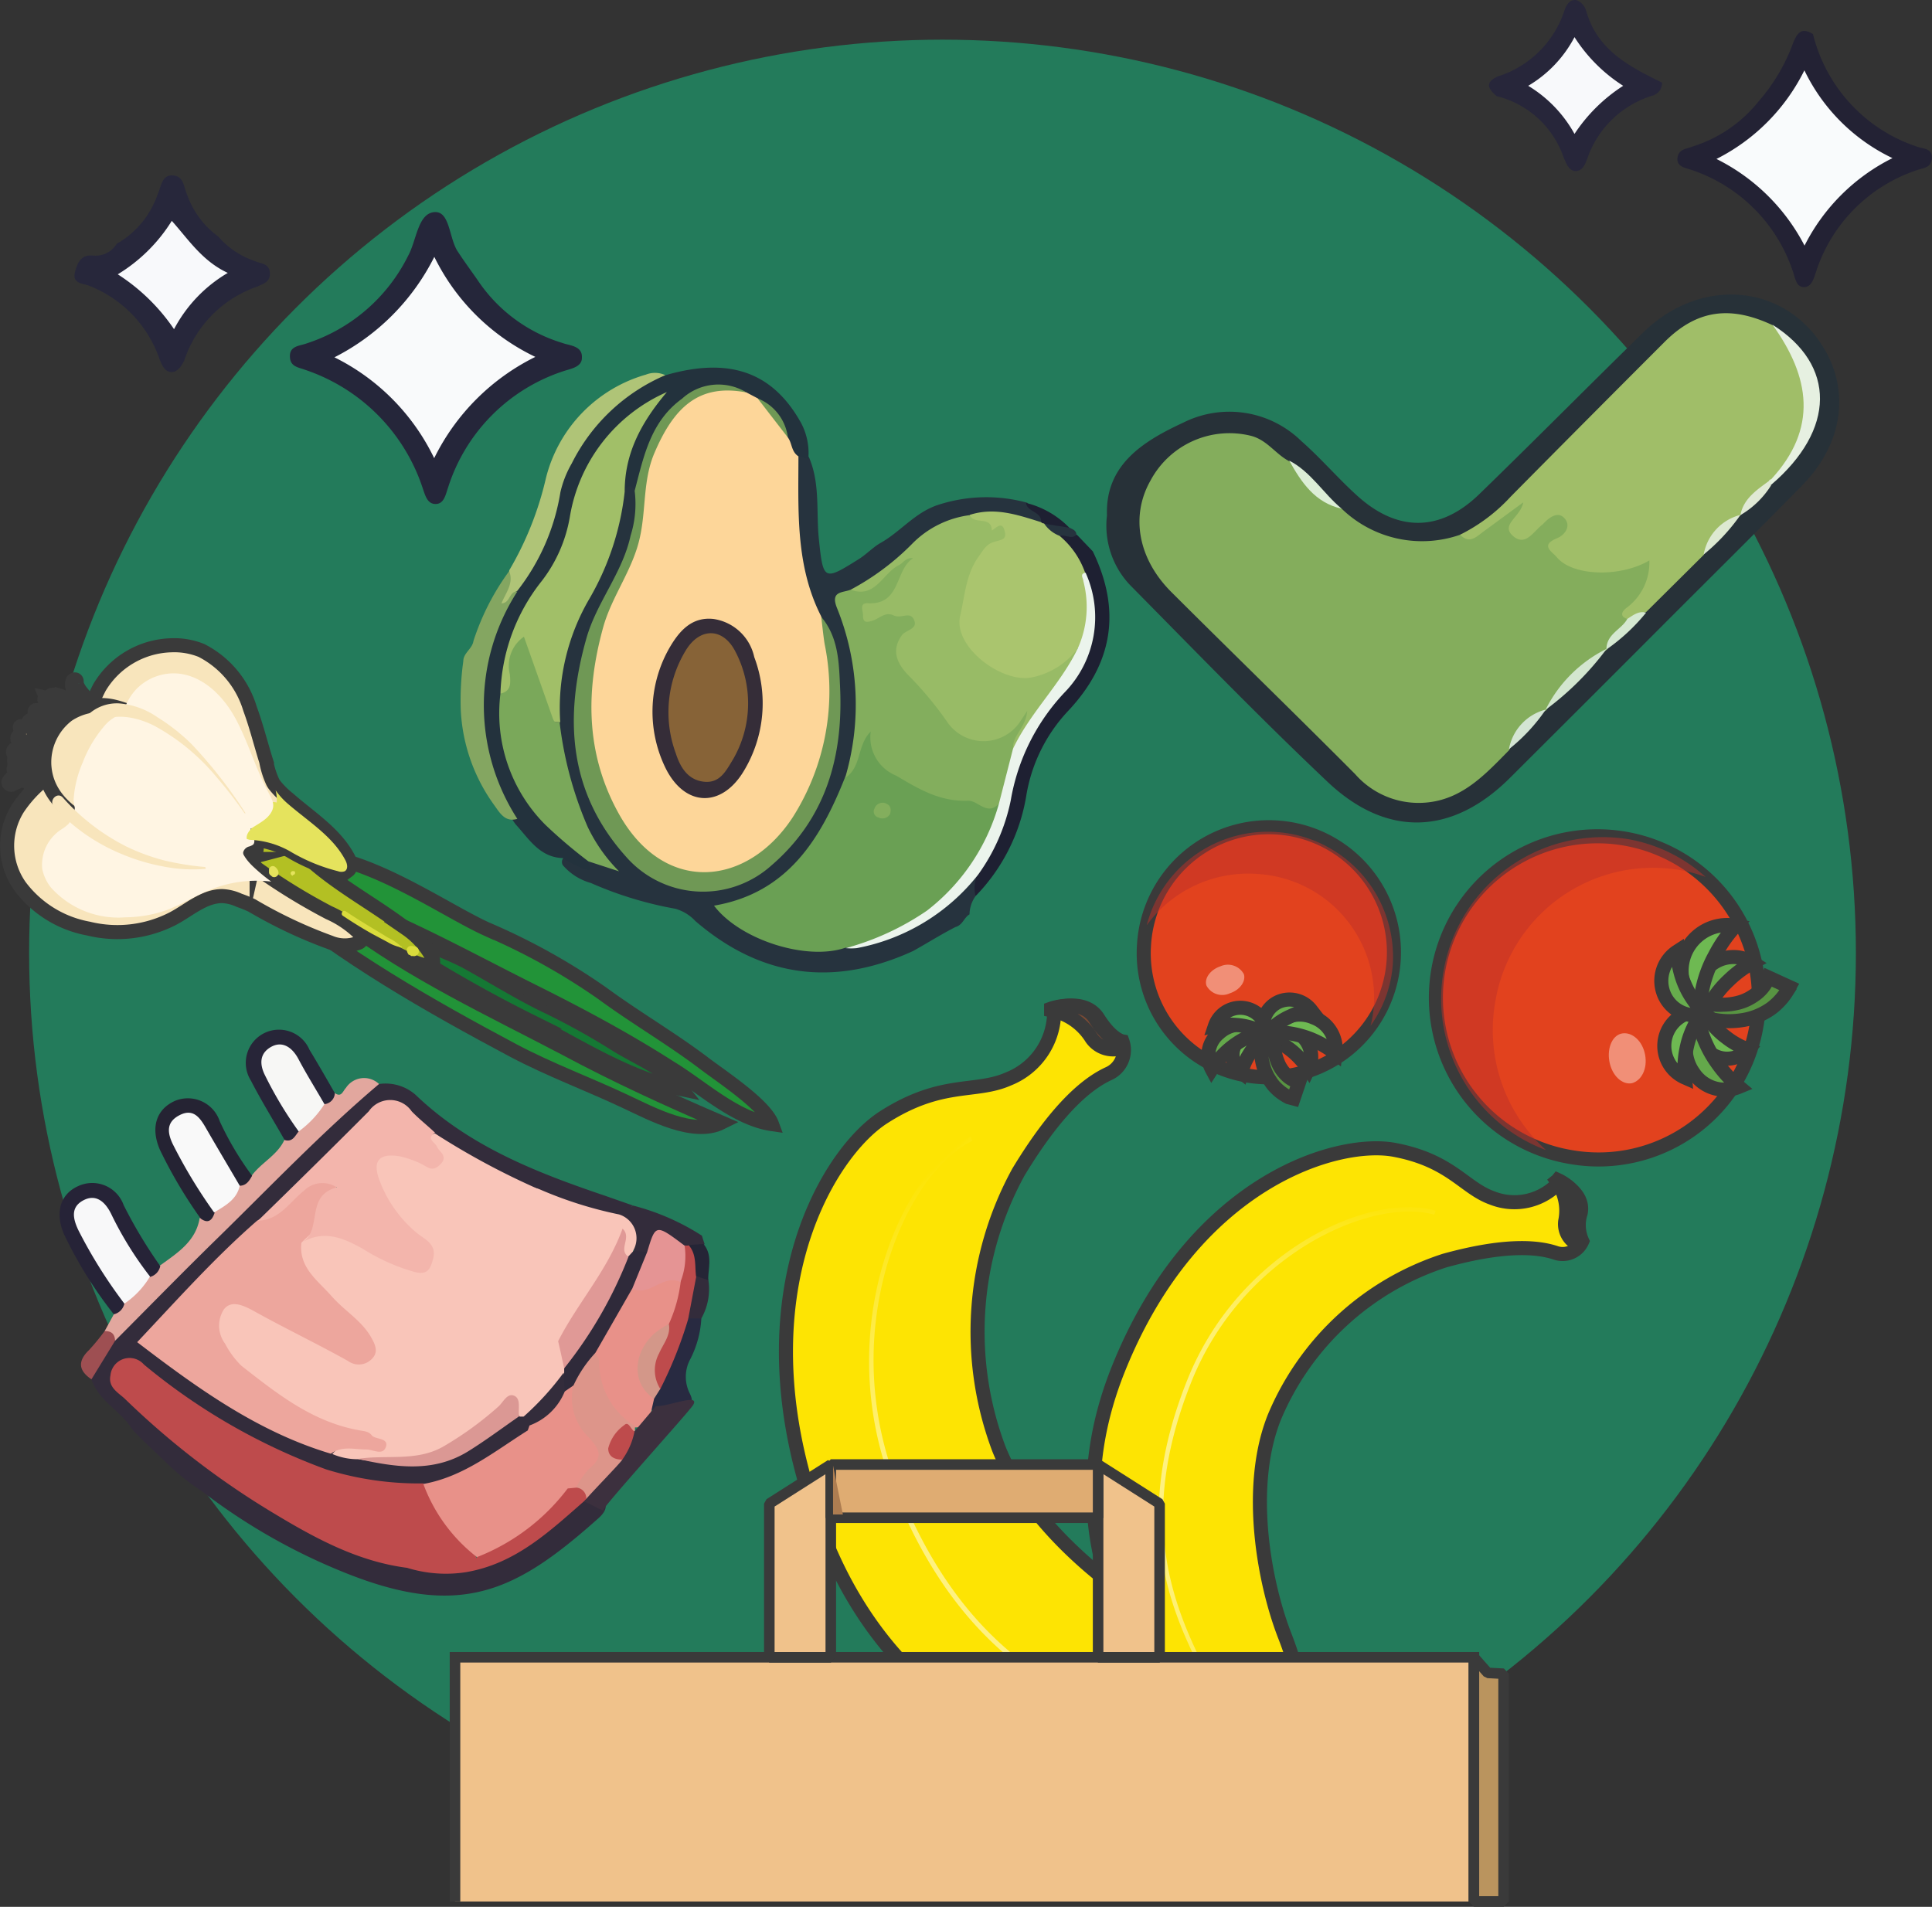 <svg xmlns="http://www.w3.org/2000/svg" xmlns:xlink="http://www.w3.org/1999/xlink" viewBox="0 0 137.32 135.55"><rect x="0" y="0" width="137.32" height="135.55" fill="#333333" stroke="none"/><defs><style>.cls-1{isolation:isolate;}.cls-2{fill:#237b5b;}.cls-3{fill:#229338;}.cls-15,.cls-16,.cls-3,.cls-4,.cls-5,.cls-6,.cls-61,.cls-63,.cls-64,.cls-65,.cls-66,.cls-67,.cls-7,.cls-70,.cls-71,.cls-72,.cls-74,.cls-8{stroke:#3a3a3a;}.cls-15,.cls-16,.cls-3,.cls-4,.cls-5,.cls-6,.cls-61,.cls-63,.cls-64,.cls-65,.cls-66,.cls-67,.cls-7,.cls-70,.cls-8{stroke-miterlimit:10;}.cls-4{fill:#157834;}.cls-5{fill:#7d6849;}.cls-6{fill:#9a886b;}.cls-7{fill:#b3c023;}.cls-11,.cls-8{fill:#f8e5bc;}.cls-9{fill:#fff5e3;}.cls-10{fill:#e5e35d;}.cls-12{fill:#dadc3c;}.cls-13{fill:#fde403;}.cls-14,.cls-60,.cls-62,.cls-69{opacity:0.5;}.cls-14{fill:url(#linear-gradient);}.cls-15{fill:#7a4a34;}.cls-16{fill:none;}.cls-17{fill:#25263a;}.cls-18{fill:#27273b;}.cls-19{fill:#f9fafb;}.cls-20{fill:#f8f9fb;}.cls-21{fill:#282a41;}.cls-22{fill:#332c3b;}.cls-23{fill:#252536;}.cls-24{fill:#e2a79e;}.cls-25{fill:#262337;}.cls-26{fill:#252333;}.cls-27{fill:#272538;}.cls-28{fill:#9e4f52;}.cls-29{fill:#e89189;}.cls-30{fill:#be4b4c;}.cls-31{fill:#d39789;}.cls-32{fill:#f9c5b9;}.cls-33{fill:#2f2a3a;}.cls-34{fill:#e59494;}.cls-35{fill:#eda69d;}.cls-36{fill:#f3b5ac;}.cls-37{fill:#dd958a;}.cls-38{fill:#db9894;}.cls-39{fill:#f8f8f9;}.cls-40{fill:#f9f9f9;}.cls-41{fill:#f7f7f5;}.cls-42{fill:#3c303e;}.cls-43{fill:#e09996;}.cls-44{fill:#26333e;}.cls-45{fill:#23323d;}.cls-46{fill:#1e2032;}.cls-47{fill:#afc477;}.cls-48{fill:#84a661;}.cls-49{fill:#fdd699;}.cls-50{fill:#6aa054;}.cls-51{fill:#98bb66;}.cls-52{fill:#83ae5d;}.cls-53{fill:#aac56e;}.cls-54{fill:#6f9855;}.cls-55{fill:#a1bf68;}.cls-56{fill:#7aa85a;}.cls-57{fill:#ebf4ec;}.cls-58{fill:#352d38;}.cls-59{fill:#876337;}.cls-60{fill:#8c4b44;mix-blend-mode:multiply;}.cls-61{fill:#e2421e;}.cls-62{fill:#be3128;}.cls-63{fill:#66ab4c;}.cls-64{fill:#6eb952;}.cls-65{fill:#64a84b;}.cls-66{fill:#589442;}.cls-67{fill:#67ad4d;}.cls-68{fill:#f18f77;}.cls-69{fill:url(#linear-gradient-2);}.cls-70,.cls-71{fill:#f0c28b;}.cls-70,.cls-71,.cls-72,.cls-74{stroke-width:0.75px;}.cls-71,.cls-72,.cls-74{stroke-linejoin:bevel;}.cls-72{fill:#dfac72;}.cls-73{fill:#ad7d51;}.cls-74{fill:#ba945e;}.cls-75{fill:#232234;}.cls-76{fill:#27263a;}.cls-77{fill:#273138;}.cls-78{fill:#f9fbfc;}.cls-79{fill:#84ad5c;}.cls-80{fill:#a0be68;}.cls-81{fill:#e6f0e1;}.cls-82{fill:#d3e6cf;}.cls-83{fill:#dceed6;}.cls-84{fill:#d4e5d4;}.cls-85{fill:#dde9d1;}.cls-86{fill:#d5e8d1;}.cls-87{fill:#e0e9d5;}</style><linearGradient id="linear-gradient" x1="-689.56" y1="-2307.36" x2="-644.02" y2="-2307.36" gradientTransform="translate(1274.45 -1976.14) rotate(-133.95)" gradientUnits="userSpaceOnUse"><stop offset="0" stop-color="#fff" stop-opacity="0"/><stop offset="0.01" stop-color="#fff" stop-opacity="0.07"/><stop offset="0.05" stop-color="#fff" stop-opacity="0.26"/><stop offset="0.09" stop-color="#fff" stop-opacity="0.44"/><stop offset="0.13" stop-color="#fff" stop-opacity="0.59"/><stop offset="0.17" stop-color="#fff" stop-opacity="0.72"/><stop offset="0.21" stop-color="#fff" stop-opacity="0.82"/><stop offset="0.26" stop-color="#fff" stop-opacity="0.9"/><stop offset="0.32" stop-color="#fff" stop-opacity="0.96"/><stop offset="0.39" stop-color="#fff" stop-opacity="0.99"/><stop offset="0.5" stop-color="#fff"/><stop offset="0.61" stop-color="#fff" stop-opacity="0.99"/><stop offset="0.68" stop-color="#fff" stop-opacity="0.96"/><stop offset="0.74" stop-color="#fff" stop-opacity="0.9"/><stop offset="0.79" stop-color="#fff" stop-opacity="0.82"/><stop offset="0.83" stop-color="#fff" stop-opacity="0.72"/><stop offset="0.87" stop-color="#fff" stop-opacity="0.59"/><stop offset="0.91" stop-color="#fff" stop-opacity="0.44"/><stop offset="0.95" stop-color="#fff" stop-opacity="0.26"/><stop offset="0.99" stop-color="#fff" stop-opacity="0.07"/><stop offset="1" stop-color="#fff" stop-opacity="0"/></linearGradient><linearGradient id="linear-gradient-2" x1="-1184.79" y1="-1379.55" x2="-1146.84" y2="-1379.55" gradientTransform="matrix(-0.01, -1, 1, -0.01, 1459.83, -1074.98)" xlink:href="#linear-gradient"/></defs><g class="cls-1"><g id="Слой_2" data-name="Слой 2"><g id="Слой_1-2" data-name="Слой 1"><circle class="cls-2" cx="66.99" cy="67.74" r="64.92"/><path class="cls-3" d="M24.51,65.52c4.67,3.58,10.52,6.31,15.64,9,3.73,2,7.33,3.64,11.14,5.28-2,1-5-.64-6.82-1.49-2.62-1.24-5.36-2.24-8-3.64-5.82-3.1-12.2-6.72-17.22-11Z"/><path class="cls-4" d="M26.27,64.58c1.35,1.82,5.06,2.78,7,3.86,1.8,1,3.6,2.12,5.4,3a50.14,50.14,0,0,1,5,2.75c1.56,1,3.62,1.77,4.79,3.24-3.78-.79-7.21-3-10.64-4.79a97,97,0,0,1-13.54-8.17Z"/><path class="cls-3" d="M19.9,61.2c4.18-1.86,11.15,3.24,14.68,4.84a45.57,45.57,0,0,1,8.2,4.55c2.38,1.75,4.84,3.17,7.18,4.93,1.3,1,4.4,3,4.91,4.39-2.6-.38-5-2.66-7.21-4-3.12-2-6.33-3.72-9.61-5.36-4.36-2.17-8.62-4.56-13.22-6.34a19,19,0,0,1-4.63-2.42Z"/><path class="cls-5" d="M1,54.59H1a.17.17,0,0,0,0,.2,8.78,8.78,0,0,0,1.09.93l1.18.92c.38.3.82-.38.4-.65s-.84-.53-1.27-.78a10,10,0,0,0-1.23-.7.18.18,0,0,0-.16,0l0,0Z"/><path class="cls-5" d="M1,53.65a10.18,10.18,0,0,0,1.36.78c.47.26.93.55,1.39.84a.43.43,0,0,0,.44-.74,13,13,0,0,0-1.48-.78,5.21,5.21,0,0,0-1.52-.54.26.26,0,0,0-.19.44Z"/><path class="cls-5" d="M1.26,52.6a2.42,2.42,0,0,0,.68.55c.29.2.56.4.84.61.53.41,1,.89,1.53,1.3s.89-.33.56-.69a8.67,8.67,0,0,0-1.64-1.25c-.27-.18-.55-.34-.84-.5a2.26,2.26,0,0,0-.93-.36.23.23,0,0,0-.2.34Z"/><path class="cls-5" d="M2.06,51.44a1,1,0,0,0,.53.2l.69.13c.47.09.92.24,1.37.36a.43.43,0,0,0,.24-.83,7.75,7.75,0,0,0-1.51-.22c-.36,0-1-.11-1.32.17a.15.15,0,0,0,0,.19Z"/><path class="cls-5" d="M3.36,49.61l-.07,0a.1.1,0,0,0-.12.15,2.38,2.38,0,0,0,.53.57l.59.57c.41.39.79.81,1.21,1.2s1-.18.6-.57a8.51,8.51,0,0,0-1.4-1.14c-.24-.17-.48-.33-.73-.48a2,2,0,0,0-.71-.31l.07.18.06-.06a.05.05,0,0,0,0-.09Z"/><path class="cls-6" d="M.84,55.78a5.38,5.38,0,0,1,.89-.37,3.51,3.51,0,0,1,1-.08,7.77,7.77,0,0,1,2.07.47c.64.22.91-.77.28-1a5.71,5.71,0,0,0-2.53-.28,2.57,2.57,0,0,0-1.92,1c-.1.16.09.32.24.25Z"/><path class="cls-6" d="M1.09,54.2c.48.24,1.2-.06,1.67-.22a13.46,13.46,0,0,1,1.73-.57.43.43,0,0,0-.2-.83,9.57,9.57,0,0,0-1.62.68c-.25.12-.5.24-.76.34a3.94,3.94,0,0,0-.82.27c-.1.08-.14.26,0,.33Z"/><path class="cls-6" d="M2.46,51.14c0,.18.13.3.24.44s.33.36.51.54a11.2,11.2,0,0,0,1.1,1c.33.25.71-.34.34-.56s-.77-.5-1.14-.77c-.18-.14-.36-.28-.53-.43s-.25-.24-.44-.25a.09.09,0,0,0-.08.08Z"/><path class="cls-6" d="M1.41,51.68c0,.27.29.48.48.65a5,5,0,0,0,.76.61,5.29,5.29,0,0,0,1.85.89.36.36,0,0,0,.19-.69A13.74,13.74,0,0,1,3,52.44,7.54,7.54,0,0,1,2.18,52c-.21-.13-.42-.36-.68-.38,0,0-.1,0-.09.09Z"/><path class="cls-6" d="M1.86,52.12l0,0c-.06,0-.14.08-.06.11l0,0a.06.06,0,1,0,.06-.1Z"/><path class="cls-6" d="M2.47,50.62A2.08,2.08,0,0,0,3.2,51c.3.13.61.27.9.42a15.22,15.22,0,0,1,1.66,1c.36.24.7-.33.34-.57a10.56,10.56,0,0,0-1.77-.91c-.3-.11-.6-.22-.91-.31a1.86,1.86,0,0,0-.9-.14.11.11,0,0,0,0,.19Z"/><path class="cls-6" d="M3.58,49.59c.12.22.38.3.6.41l.73.39c.5.27,1,.59,1.47.88a.42.42,0,0,0,.43-.72,12.86,12.86,0,0,0-1.6-.73c-.27-.11-.54-.22-.82-.31a1.15,1.15,0,0,0-.72-.11.13.13,0,0,0-.09.19Z"/><path class="cls-6" d="M5.17,48.4c-.17.38.15,1,.33,1.29a4.24,4.24,0,0,0,1,1.21c.46.38,1-.33.5-.61a3.77,3.77,0,0,1-.95-.78c-.22-.25-.64-.72-.6-1.07,0-.19-.24-.19-.3,0Z"/><path class="cls-7" d="M16.53,61.87a1.74,1.74,0,0,1-.67-2.21,4.27,4.27,0,0,1,2.29-1.31.91.91,0,0,1,.36-.06c.3,0,.7.45.94.63s.67.52,1,.8c.65.55,1.26,1.14,1.91,1.69,2,1.71,4.42,3,6.52,4.61a5.93,5.93,0,0,1,1.82,2c.11.22.15.54-.06.64a.44.44,0,0,1-.3,0,6.05,6.05,0,0,1-1.42-.52c-3.53-1.65-6.63-4.22-10.34-5.43A7.07,7.07,0,0,1,16.53,61.87Z"/><path class="cls-8" d="M1.42,63a5,5,0,0,1-.16-5.52,9,9,0,0,1,2-2.14A6.83,6.83,0,0,0,5.08,53c.38-.77.86-1.51,1.21-2.3a13.23,13.23,0,0,1,.78-1.83,6.13,6.13,0,0,1,5.12-3,5.15,5.15,0,0,1,2.13.37,6.87,6.87,0,0,1,3.45,4.14c.45,1.22.76,2.49,1.15,3.73a6.14,6.14,0,0,0,.47,1.49,1.74,1.74,0,0,0,.11.18,5.92,5.92,0,0,0,1,1c1.5,1.32,3.29,2.42,4.24,4.18.16.3.27.73,0,.93a.66.66,0,0,1-.52.07,12.51,12.51,0,0,1-3.62-1.48,6.7,6.7,0,0,0-3-.82,3.15,3.15,0,0,0-.74.11c-.25.57.31,1.16.81,1.54l.8.57a43.24,43.24,0,0,0,4.91,3,7.3,7.3,0,0,1,2.22,1.52.49.49,0,0,1,.14.37.47.47,0,0,1-.21.23,2.65,2.65,0,0,1-2.05,0,33.31,33.31,0,0,1-5.57-2.63A8.76,8.76,0,0,0,17,64a3.17,3.17,0,0,0-1.21-.3c-1.3,0-2.36,1-3.5,1.6a8.6,8.6,0,0,1-6,.71A7.84,7.84,0,0,1,1.42,63Z"/><path class="cls-8" d="M17.83,60.62c-.18.07-.12.35-.39.44a1.88,1.88,0,0,1-.58.06,15.39,15.39,0,0,1-1.92,0,18.62,18.62,0,0,1-3.85-.76C10,60,8.6,59.59,7.29,59c-2.13-.91-4-2.26-4.14-4.6a4.23,4.23,0,0,1,1.67-3.58,4.21,4.21,0,0,1,3.25-.6,7.79,7.79,0,0,1,3,1.46,19.94,19.94,0,0,1,4,4.08c.59.78,1.15,1.57,1.7,2.38l.81,1.18c.15.21.72.8.66,1.07a.27.27,0,0,1-.22.19A.67.67,0,0,0,17.83,60.62Z"/><path class="cls-9" d="M17.31,60.51a.6.6,0,0,1,.34-.32,1.06,1.06,0,0,0,.33-.14c.44-.37-.72-2-.94-2.37-.67-1.09-1.55-2-2.31-3l-.11-.15a14.29,14.29,0,0,0-2.92-2.84,3.74,3.74,0,0,0-2.81-1,2.77,2.77,0,0,0-1.54,1,8.67,8.67,0,0,0-1.46,2.49,7.81,7.81,0,0,0-.66,2.71,3.87,3.87,0,0,0,1.95,3,14.61,14.61,0,0,0,3.46,1.25,11.56,11.56,0,0,0,3.37.45c.71,0,1.42.06,2.14,0a2.75,2.75,0,0,0,1.1-.2C17.8,61.05,17.14,60.93,17.31,60.51Z"/><path class="cls-10" d="M17.54,59.64c-.08-.45.4-.76.66-1.14a9.05,9.05,0,0,0,.47-1,.85.85,0,0,1,1-.45,2.78,2.78,0,0,0-.08-.87,5.22,5.22,0,0,0,.92,1c1.43,1.23,3.12,2.27,4,3.9.16.27.27.67,0,.85a.68.68,0,0,1-.49,0,12.71,12.71,0,0,1-3.42-1.42,6.3,6.3,0,0,0-2.86-.81Z"/><path class="cls-9" d="M16.74,51.08c-.88-1.63-2.38-3.11-4.23-3.21A3.71,3.71,0,0,0,9.68,49a3.75,3.75,0,0,0-1,2.87,2.35,2.35,0,0,1-.06,1.29c-.21.42-.7.59-1.11.82a5.52,5.52,0,0,0-2.21,3.59,2.12,2.12,0,0,1-.43,1,3.14,3.14,0,0,1-.51.39A3,3,0,0,0,3,61.76a3.13,3.13,0,0,0,.62,1.33,6.43,6.43,0,0,0,5.27,2.12,9.17,9.17,0,0,0,3-.53c1-.38,2-1,3-1.41a8.79,8.79,0,0,1,4.39-.6A13,13,0,0,1,18,61.61c-.56-.53-1.12-1.29-.84-2s1.47-1,2-1.69.14-1.12-.16-1.74C18.12,54.5,17.62,52.71,16.74,51.08Z"/><path class="cls-11" d="M14.55,61.63a19.81,19.81,0,0,1-2.86-.46,14.57,14.57,0,0,1-2.72-1,15.08,15.08,0,0,1-4.5-3.47c-.39-.44-1,.18-.66.62a13.45,13.45,0,0,0,4.91,3.42,14.25,14.25,0,0,0,2.86.85,11,11,0,0,0,3,.18.07.07,0,0,0,0-.13Z"/><path class="cls-11" d="M17.46,57.82a33.19,33.19,0,0,0-3.83-4.91A13.7,13.7,0,0,0,11.21,51,5.55,5.55,0,0,0,8.44,50a3,3,0,0,0-2.59,1.28.39.39,0,0,0,.6.48c1.24-1.23,3.13-.87,4.53-.16a15.07,15.07,0,0,1,4.4,3.63c.72.83,1.39,1.7,2,2.58,0,0,0,0,0,0Z"/><path class="cls-12" d="M29.67,67.8a.33.33,0,0,0-.08-.41.5.5,0,0,0-.47-.13.28.28,0,0,0-.2.33.71.71,0,0,0,.14.29l0,0,.07,0,0,0,.09.08.12,0a.35.35,0,1,0,.1-.69h-.08a.11.11,0,0,1,.08,0s0,0,0,0,0,0,0,0l-.11.37h0s0,0,0,0h0s0,0,0,0h0l.06,0s0,0,0,0a.14.14,0,0,0,.22,0Z"/><path class="cls-12" d="M28.5,67.28a3.47,3.47,0,0,0-.93-.63l-1-.61c-.69-.41-1.36-.83-2-1.26-.21-.13-.39.19-.2.32.69.46,1.38.89,2.09,1.29l1.09.58a2.84,2.84,0,0,0,1,.38s.05,0,0-.07Z"/><path class="cls-10" d="M19.25,62.19c.07.23.4.21.51,0s-.05-.46-.24-.59a.27.27,0,0,0-.4.23V62a.28.28,0,0,0,.26.28.28.28,0,0,0,.28-.27v-.12l-.4.22.1.06s0,0,0,0,0,0,0,0,0,0,0,0,0,0,0,0V62s0,0,0,0a.11.11,0,0,1,.12,0,.15.15,0,0,0-.16,0,.15.15,0,0,0-.06.16Z"/><path class="cls-10" d="M20.81,62.2h0a.16.16,0,0,0,.12-.27l-.08,0a.15.15,0,0,0-.16.06.15.15,0,0,0,0,.18h0a.16.16,0,0,0,.13.08Z"/><path class="cls-13" d="M90.65,122.36c-.16-2.31-2.08-4.35-6.38-6.39S73.2,109,70.82,103A23.66,23.66,0,0,1,72.2,83.33c2.68-4.44,4.83-6.26,6.39-7a1.84,1.84,0,0,0,1-2.3s-.82-.17-1.75-1.66-3.14-.71-3.14-.71a5.13,5.13,0,0,1-3.23,5c-2.38,1.07-4.75.09-8.88,2.74S51.94,93,58.32,109.19s21.78,18.14,27.77,16.47A7.37,7.37,0,0,0,90.65,122.36Z"/><path class="cls-14" d="M89.8,123.07a14.63,14.63,0,0,1-9.15-.7c-6.26-2.35-12.63-6-16.86-16.75A24.31,24.31,0,0,1,63,90.1c1.23-4.3,3.57-7.75,6.1-9L69,80.78c-5,2.49-9.92,13.82-5.52,25s11.23,14.74,17.06,16.93a15,15,0,0,0,9.36.71Z"/><path class="cls-15" d="M77.85,72.41c.93,1.49,1.75,1.66,1.75,1.66a2,2,0,0,1,.08.44,1.87,1.87,0,0,1-2.09-.7,4.39,4.39,0,0,0-2.88-2V71.7S76.92,70.91,77.85,72.41Z"/><path class="cls-16" d="M90.87,122.35C90.71,120,88.78,118,84.48,116S73.41,109,71,103a23.63,23.63,0,0,1,1.38-19.67c2.69-4.45,4.83-6.27,6.4-7a1.84,1.84,0,0,0,1-2.3S79,73.9,78.06,72.4s-3.14-.71-3.14-.71a5.14,5.14,0,0,1-3.23,5c-2.37,1.06-4.74.08-8.88,2.73S52.16,93,58.53,109.18s21.79,18.14,27.77,16.47A7.37,7.37,0,0,0,90.87,122.35Z"/><path class="cls-15" d="M89,124.2c.94-.6,1.57-.55,1.79-1.06a3.15,3.15,0,0,0,.31-1.51c0-.46-.69-.64-1-1.17.1,1.25-.11,2.78-.8,3.09C89.34,123.77,89,124.2,89,124.2Z"/><path class="cls-17" d="M33.94,19.9a11.1,11.1,0,0,0,6,4.47c.56.21,1.47.2,1.42,1.07,0,.66-.8.77-1.33.95a12.77,12.77,0,0,0-8.18,8.26c-.18.51-.29,1.26-1,1.17-.5-.07-.64-.64-.81-1.13a13.24,13.24,0,0,0-8.38-8.41c-.47-.17-1-.22-1.05-.86-.07-.84.67-.82,1.16-1A12.29,12.29,0,0,0,29,18.2c.61-1.1.69-3,1.85-3.12S31.9,17,32.57,17.93C33,18.59,33.48,19.24,33.94,19.9Z"/><path class="cls-18" d="M15.51,16.81a5.9,5.9,0,0,0,2.61,1.75c.42.2,1,.15,1.06.81s-.43.78-.89,1a8.33,8.33,0,0,0-5.18,5.21c-.12.34-.46.79-.77.85-.58.12-.83-.45-1-.9A8.6,8.6,0,0,0,6.4,20.34c-.48-.22-1.29-.13-1.07-1,.16-.62.42-1.28,1.31-1.17a1.77,1.77,0,0,0,1.66-.84,6.46,6.46,0,0,0,2.89-3.47c.27-.58.29-1.44,1.1-1.39s.77.89,1.05,1.47A6.18,6.18,0,0,0,15.51,16.81Z"/><path class="cls-19" d="M30.87,18.26a15.37,15.37,0,0,0,7.18,7.11,15.82,15.82,0,0,0-7.19,7.2,15.5,15.5,0,0,0-7.09-7.17A16.08,16.08,0,0,0,30.87,18.26Z"/><path class="cls-20" d="M16.19,19.4a10.09,10.09,0,0,0-3.82,4,13.89,13.89,0,0,0-4-3.9,11.62,11.62,0,0,0,3.84-3.8C13.38,17,14.36,18.55,16.19,19.4Z"/><path class="cls-21" d="M49.85,93.72a7.22,7.22,0,0,1-.84,3A2.63,2.63,0,0,0,49,99c.23.46.34.89-.26,1.17-.46,0-.95-.14-1.31.31a1,1,0,0,1-.42.1,1,1,0,0,1-.76-.46,1,1,0,0,1-.05-.69c.13-.37.37-.69.53-1,.88-1.52,1-3.39,2.15-4.79A.82.82,0,0,1,49.85,93.72Z"/><path class="cls-22" d="M45,85.7a16.81,16.81,0,0,1,4.89,2.14c.06.2.12.39.19.59a1,1,0,0,1-.87.39,2.42,2.42,0,0,1-.47-.07c-.77-.29-1.48-.68-2.22-1A1.15,1.15,0,0,1,46,89.08a1,1,0,0,1-.9,0,6.53,6.53,0,0,0-1.25-2.71C43.92,85.63,44.63,86,45,85.7Z"/><path class="cls-22" d="M49.85,93.72l-.94,0c-.47-1,0-2,.36-3,.45-.38.79-.24,1.07.22A4.24,4.24,0,0,1,49.85,93.72Z"/><path class="cls-23" d="M50.34,91l-.86-.29A2.29,2.29,0,0,1,49,88.5L50,88.43C50.68,89.24,50.32,90.16,50.34,91Z"/><path class="cls-22" d="M45,85.7l-.94.63a1,1,0,0,1-1.21.19,29.32,29.32,0,0,1-4.47-1.59,35.61,35.61,0,0,1-7.5-4.08l-.76-.62c-2.42-2-2.57-2.08-4.84.18S20.73,84.7,18.63,87c-2.59,2.19-4.75,4.79-7.13,7.19-.83.84-.95,1.4.12,2.17,3.78,2.7,7.63,5.24,12.12,6.63a14.53,14.53,0,0,0,1.85.41c3.35.84,6.47.52,9.23-1.76a6,6,0,0,1,1.83-1.06,1.05,1.05,0,0,1,.5,0,1.11,1.11,0,0,1,.58.8.84.84,0,0,1-.1.49,14.72,14.72,0,0,1-7.45,3.91,16.36,16.36,0,0,1-7.38-1,45,45,0,0,1-12.06-6.82c-.13-.1-.25-.21-.38-.3-.53-.39-1.1-.93-1.7-.21s0,1.25.46,1.69a55.66,55.66,0,0,0,6,5.05c4.28,3.07,8.68,5.87,13.93,7,3.55.92,6.59-.19,9.36-2.37,1.06-.84,2.07-1.75,3.2-2.5a1.28,1.28,0,0,1,.75,0c1,.45.79,1.07.16,1.62-5.87,5.23-9.81,7.22-18.25,3.76a42.73,42.73,0,0,1-9.9-5.68A16.77,16.77,0,0,1,12,104.15c-.78-.76-2.49-2.33-2.68-2.66C8.52,100.25,7,99.57,6.5,98.05c-.15-1.27.82-2,1.42-2.87,5.38-5.84,11.19-11.24,16.83-16.83a3.45,3.45,0,0,1,2.19-1.29,3.23,3.23,0,0,1,2.59.76C33.33,81.47,38.09,83.34,43,85Z"/><path class="cls-24" d="M26.94,77.06c-4,3.38-7.65,7.21-11.41,10.89-2.48,2.42-4.9,4.9-7.35,7.36a1.11,1.11,0,0,1-.74-.69l.65-1.19a1.48,1.48,0,0,1,.53-1,18.45,18.45,0,0,0,1.83-1.92,1.28,1.28,0,0,1,.94-.56c1.21-.88,2.52-1.69,2.8-3.35.3-.26.69-.41,1-.68a6,6,0,0,0,1.71-1.7,1.82,1.82,0,0,1,1-.66c.69-.93,1.82-1.44,2.32-2.54a11.63,11.63,0,0,0,.86-.86c.6-.62,1.18-1.26,1.77-1.89a1.72,1.72,0,0,1,.93-.58c.49.36.58-.12.81-.36A1.54,1.54,0,0,1,26.94,77.06Z"/><path class="cls-25" d="M8.84,92.67a1,1,0,0,1-.75.76,30,30,0,0,1-3.52-5.65c-.69-1.54-.3-2.9,1-3.47a2.37,2.37,0,0,1,3.22,1.36A33.63,33.63,0,0,0,11.39,90a1,1,0,0,1-.72.77C9.38,90.29,9.1,89,8.41,88a11.38,11.38,0,0,1-.76-1.26c-.31-.57-.63-1.36-1.44-.87s-.34,1.17,0,1.75a25.15,25.15,0,0,0,1.91,3.25A2.38,2.38,0,0,1,8.84,92.67Z"/><path class="cls-26" d="M17.92,83.58c-.2.35-.4.7-.88.71-1.1-.4-1.34-1.52-1.93-2.34-.29-.4-.46-.87-.72-1.29s-.65-1.34-1.46-.86-.34,1.17,0,1.75a28.77,28.77,0,0,0,1.62,2.86,2.69,2.69,0,0,1,.71,1.78c-.17.55-.46.83-1,.43a33.05,33.05,0,0,1-2.9-4.9c-.67-1.56-.26-2.86,1.07-3.46a2.39,2.39,0,0,1,3.19,1.45A21.63,21.63,0,0,0,17.92,83.58Z"/><path class="cls-27" d="M23.8,77.71a.82.82,0,0,1-.74.78c-1-.11-1-1-1.42-1.62s-.5-1-.8-1.42-.74-.87-1.35-.52-.47.93-.22,1.44c.44.88.9,1.74,1.42,2.57.29.45.67.88.54,1.49-.26.31-.43.78-1,.61-.8-1.41-1.66-2.79-2.4-4.23A2.36,2.36,0,1,1,22,74.63C22.62,75.65,23.21,76.68,23.8,77.71Z"/><path class="cls-28" d="M7.44,94.62c.49,0,.72.21.74.69L6.5,98.05c-.91-.61-1-1.28-.18-2.07A16.17,16.17,0,0,0,7.44,94.62Z"/><path class="cls-29" d="M46.49,99.43l-.15.66c-.15.76-.34,1.48-1.37,1.37-2.42-.87-2.56-3-2.86-5.09.35-1.88,1.54-3.32,2.58-4.84.69-.25,1.42-.36,2.11-.64a1.31,1.31,0,0,1,1.82.39,5.19,5.19,0,0,1-.79,3C45.53,96.06,45.3,97,46.49,99.43Z"/><path class="cls-30" d="M47.54,94.12a10.15,10.15,0,0,0,.84-3,3.07,3.07,0,0,1,.3-2.59.68.68,0,0,0,.28,0c.57.66.41,1.48.52,2.25l-.57,3a29.49,29.49,0,0,1-2,5c-1-.41-.89-1.2-.69-2A8.75,8.75,0,0,1,47.54,94.12Z"/><path class="cls-31" d="M47.54,94.12c.15.81-.41,1.42-.69,2.08a2.49,2.49,0,0,0,.08,2.53l-.44.7c-1.55-1-1.58-3.15,0-4.62A6.31,6.31,0,0,1,47.54,94.12Z"/><path class="cls-32" d="M38.37,84.55A28.53,28.53,0,0,0,44,86.33a1.77,1.77,0,0,1,1,2.58.46.46,0,0,1-.42.47c-.64-.17-.65-.59-.44-1.1-1.09,2.67-2.84,5-4.35,7.37-.69.71-1.12,1.62-1.86,2.28-.37.33-.74.74-1.28.54s-.63-.76-.6-1.24a14.08,14.08,0,0,1,1.72-6.57,12.4,12.4,0,0,1,1.73-2.17c1.36-1.35,1.13-2.13-.81-2.7-.38-.11-.8-.18-1-.54C37.47,84.66,37.54,84.24,38.37,84.55Z"/><path class="cls-33" d="M44.67,89.31l.37-.4L46,89c.35,1.17-.34,1.91-1.08,2.63l-2.62,4.57a6.34,6.34,0,0,1-1.43,2.57c-.26.21-.52.4-.86.17a1.53,1.53,0,0,1-.27-1.17,1.91,1.91,0,0,1,.12-.47,72.26,72.26,0,0,0,4.06-7.1A1.62,1.62,0,0,1,44.67,89.31Z"/><path class="cls-34" d="M44.94,91.6,46,89c.6-2,.6-2,2.66-.45a5,5,0,0,1-.3,2.59C47.13,90.54,46.19,92.2,44.94,91.6Z"/><path class="cls-32" d="M40.1,97.27c0,.1,0,.21,0,.31-.56,1.4-1.17,2.75-2.84,3.12l-.32,0c-.42-.51-.86-.82-1.45-.19-.37.39-.8.73-1.21,1.09-2.56,2.28-5.57,2.67-8.81,2.13a4.53,4.53,0,0,1-1.85-.37c.77-.84,1-.89,3.54-.52a5.3,5.3,0,0,0-1.23-.55c-3-.48-5.4-2.29-7.84-3.93a6.27,6.27,0,0,1-2.66-3.43,2,2,0,0,1,.3-2.17,2,2,0,0,1,2.32,0c1.73.82,3.34,1.86,5.07,2.69.49.24,1,.5,1.47.73s1,.51,1.35,0,0-1-.31-1.46a12.78,12.78,0,0,0-2.11-2,13.37,13.37,0,0,1-2-2.39,1.91,1.91,0,0,1-.29-1.86c.94-1.5,2.71-1.08,4.57-.11a25.88,25.88,0,0,0,3.08,1.52c.45.16,1,.41,1.32-.17s0-1-.39-1.31A11.41,11.41,0,0,1,27,85a4.08,4.08,0,0,1-.52-1.54c-.07-1.27.52-1.81,1.78-1.63a8,8,0,0,1,1.27.35c.39.13.77.44,1.21.19.47-.58-1.26-1.33.17-1.8a53,53,0,0,0,7.45,4c-1.1.45-.23.78.13.81,1.28.09,1.91,1.35,3.26,1.45A23.82,23.82,0,0,1,38.82,90c-1.87,2.11-1.88,4.65-2.33,7.12-.06.34-.17.86.25,1s.7-.38,1-.62c.8-.6,1-1.69,1.9-2.21C40.45,95.84,40.34,96.54,40.1,97.27Z"/><path class="cls-35" d="M21.42,88.35c-.19,1.76,1.16,2.67,2.13,3.77s2.12,1.72,2.82,2.93c.32.56.57,1.1,0,1.61a1.29,1.29,0,0,1-1.63.09c-2.18-1.22-4.44-2.3-6.62-3.51-.77-.43-1.66-.86-2.2-.17A2.14,2.14,0,0,0,16,95.52a6.21,6.21,0,0,0,1.16,1.57c2.56,2,5.06,4,8.4,4.59.33.06.65.07.87.36s1.22.16,1,.81-.9.19-1.4.19c-.84,0-1.73-.28-2.51.3-5.19-1.55-9.48-4.65-13.77-7.93,2.83-3,5.5-6,8.53-8.64,1.21-.65,2-1.77,3.17-2.54a1.88,1.88,0,0,1,1.65-.48c.61.19,1.24.5.42,1.22-.25.22-.65.43-.6.74C23.2,87.05,22.12,87.58,21.42,88.35Z"/><path class="cls-30" d="M28.92,111.45c-3.48-.45-6.5-2.09-9.42-3.85A58,58,0,0,1,8.91,99.47c-.46-.45-1.24-.82-1.06-1.69A1.36,1.36,0,0,1,10.23,97a43.77,43.77,0,0,0,12.94,7.45,22.17,22.17,0,0,0,6.92,1c1.28,1.91,3,3.5,3.95,5.65C32.38,112,30.63,111.46,28.92,111.45Z"/><path class="cls-36" d="M21.42,88.35c1.56-.86.22-3.35,2.52-3.94a1.85,1.85,0,0,0-2.33.23c-1,.78-1.75,2.11-3.27,2.13C21,84.18,23.61,81.61,26.21,79a1.85,1.85,0,0,1,3.05,0c.52.54,1.11,1,1.66,1.52-.68.43,0,.66.14,1s.82.66.25,1.24-.88.22-1.32,0a6.5,6.5,0,0,0-1.69-.58c-1.3-.18-1.82.3-1.37,1.61a8.94,8.94,0,0,0,2.64,3.81c.54.48,1.51.78,1.21,1.9-.2.74-.41,1.15-1.31.92a13.93,13.93,0,0,1-3.69-1.65C24.4,88,23,87.39,21.42,88.35Z"/><path class="cls-29" d="M33.9,110.69a11.67,11.67,0,0,1-3.81-5.2c2.88-.51,5.08-2.34,7.46-3.83a19.75,19.75,0,0,1,3,4.17c-1.27,2.57-3.61,3.84-6,5C34.31,110.94,34.09,110.79,33.9,110.69Z"/><path class="cls-37" d="M40.76,98.49a8.67,8.67,0,0,1,1.56-2.32c.09.2.27.39.27.59a5.28,5.28,0,0,0,2.54,4.61c0,.12,0,.24,0,.36l-.2.11c-1.13.3-1.46.87-.63,1.84a.42.42,0,0,1,0,.43l-2,2.35-.66.12a1.54,1.54,0,0,1-.78-.81c0-.06,0-.13,0-.16,1.32-1.62,1-3.15-.17-4.7A1.88,1.88,0,0,1,40.76,98.49Z"/><path class="cls-29" d="M40.76,98.49a3.83,3.83,0,0,0,1.11,3.71c.8.9,1,1.41,0,2.21a5.88,5.88,0,0,0-.92,1.34.39.39,0,0,1-.63.06c-1-1.31-2.31-2.47-2.8-4.15l.12-.34a11.81,11.81,0,0,1,2.46-2.38Z"/><path class="cls-38" d="M25.43,103.71c2-.32,4.15.21,6.06-.87A23.88,23.88,0,0,0,35.41,100c.35-.3.63-1,1.14-.78s.25,1,.35,1.46c-1.2.83-2.37,1.71-3.61,2.48C30.78,104.72,28.11,104.3,25.43,103.71Z"/><path class="cls-30" d="M40.35,105.81l.63-.06a.77.77,0,0,1,.69.83c-2.56,2.23-5,4.6-8.61,5.19a9.3,9.3,0,0,1-4.13-.32c1.23,0,2.46-.08,3.69-.16.49,0,1.15.21,1.28-.6A14.82,14.82,0,0,0,40.35,105.81Z"/><path class="cls-22" d="M40.13,98.94a4.3,4.3,0,0,1-2.46,2.38c-.38,0-.42-.32-.45-.62a20,20,0,0,0,2.84-3.12C40.08,98,40.11,98.48,40.13,98.94Z"/><path class="cls-39" d="M8.84,92.67a34.35,34.35,0,0,1-3.27-5.22c-.4-.84-.55-1.64.35-2.12s1.56.09,2,1a24.56,24.56,0,0,0,2.74,4.41A6,6,0,0,1,8.84,92.67Z"/><path class="cls-40" d="M15.22,86.19a36.3,36.3,0,0,1-2.94-4.86c-.42-.88-.43-1.59.49-2.06s1.39.11,1.81.82c.81,1.41,1.64,2.8,2.46,4.2C16.82,85.29,16,85.71,15.22,86.19Z"/><path class="cls-41" d="M21.23,80.43a27.81,27.81,0,0,1-2.4-4c-.39-.78-.38-1.54.42-2s1.5,0,1.95.83c.58,1.1,1.24,2.15,1.86,3.23A7.19,7.19,0,0,1,21.23,80.43Z"/><path class="cls-42" d="M41.52,106.75c0-.13,2.73-2.89,2.71-3a2.24,2.24,0,0,1,.87-2l1.52-1.8c.78.08,3.16-.95,2.65-.08-.26.45-6.2,7-6.41,7.49C42.55,107.28,41.83,106.83,41.52,106.75Z"/><path class="cls-43" d="M40.1,97.27c-.14-.64-.28-1.29-.43-1.93,1.39-2.73,3.49-5,4.58-8,.69.64-.35,1.48.42,2A30.32,30.32,0,0,1,40.1,97.27Z"/><path class="cls-30" d="M45.1,101.76a5.18,5.18,0,0,1-.87,2c-.53,0-1-.2-1-.8a2.89,2.89,0,0,1,1.15-1.66C44.68,101,44.84,101.63,45.1,101.76Z"/><path class="cls-44" d="M69.34,63.7A2.29,2.29,0,0,0,68.91,65c-.39.22-.48.76-1,.9-1,.51-2,1.14-3,1.7-5.61,2.57-10.79,1.92-15.49-2.13A3.08,3.08,0,0,0,48,64.6a26.26,26.26,0,0,1-6-1.83,4.07,4.07,0,0,1-2-1.27.46.46,0,0,1,0-.45c.56-.41,1-.08,1.41.27s.33-.19.51-.21a1.19,1.19,0,0,1,1.3.36c-2.62-3-3.22-6.67-3.81-10.39a12.58,12.58,0,0,1,1.44-7.39,37.25,37.25,0,0,0,3.32-8.91c.41-.55.83-.68,1.25,0a4.27,4.27,0,0,1,0,3,25.22,25.22,0,0,1-2.22,5.38c-2.85,5-2.36,12.42,1,16.58s8.55,4.26,11.81.1c3.54-4.52,4.28-9.69,2.61-15.19a1.47,1.47,0,0,0-.33-.55,12.69,12.69,0,0,1-1.72-5.54c-.14-1.62-.09-3.25-.26-4.87a1.34,1.34,0,0,1,.4-1.33.54.54,0,0,1,.84.27c.74,1.83.46,3.78.65,5.67.31,3,.36,3,2.85,1.44.54-.34,1-.84,1.53-1.14,1.48-.83,2.5-2.25,4.26-2.76a11,11,0,0,1,6.18-.1c.27.58,1.37.39,1.24,1.34-.51.64-1.09.21-1.62.07A6,6,0,0,0,69.05,37a7.52,7.52,0,0,0-4.26,2.18,15.86,15.86,0,0,1-4,3c-.92.32-.86,1-.6,1.7a18.85,18.85,0,0,1,.21,11.67c-1.65,4.19-3.92,7.81-8.87,9.17,2.7,1.93,5.38,2.86,8.47,2.38A12.72,12.72,0,0,0,68.14,63c.35-.37.56-.95,1.24-.87C69.93,62.67,69.34,63.18,69.34,63.7Z"/><path class="cls-45" d="M57.45,32.64l-.69-.2c-.94.07-.71-.82-1-1.26a3.91,3.91,0,0,0-2.14-2.54l-.83-.46c-2-.84-3.94-.16-5.4,1.87a9.53,9.53,0,0,0-1.43,3.38c-.14.54-.11,1.22-.83,1.44-.28-.48-.53-.35-.77,0-.81-2.4.41-4.22,1.73-6a.73.73,0,0,1,.38-.28A11.75,11.75,0,0,0,41,36.76a12.08,12.08,0,0,1-2.23,5,13.9,13.9,0,0,0-2.79,7.47c-.27,4.36,1.14,8,4.81,10.52.53.38,1.08.74,1.08,1.51-.15.17.44.72-.2.56A7.49,7.49,0,0,1,40,61c-1.66-.06-2.41-1.38-3.37-2.42a14.91,14.91,0,0,1-1.57-14,24.59,24.59,0,0,1,1.48-2.89,30,30,0,0,0,3.06-7.25c1.18-3.77,3.52-6.79,7.71-7.77,4.56-1.32,7.62-.21,9.63,3.4A4.56,4.56,0,0,1,57.45,32.64Z"/><path class="cls-46" d="M69.34,63.7a2.34,2.34,0,0,1,.13-1.52c0-.06,0-.12,0-.16,2.23-4.57,2.43-10,6.43-13.86,1.84-1.78,1.82-4.51,1-7-.3-1.13-1.27-1.89-1.66-3,.37-.66.87-.19,1.31-.14l1.12,1.17c2.05,4.22,1.43,8-1.8,11.4a11.51,11.51,0,0,0-2.93,6A13.32,13.32,0,0,1,69.34,63.7Z"/><path class="cls-47" d="M47.29,26.67a13.27,13.27,0,0,0-6.65,6.27A7.36,7.36,0,0,0,39.83,35a15.31,15.31,0,0,1-3.06,7c-.54.26-.46,1.12-1.23,1.25-.41-1.07.76-1.74.65-2.7A23.14,23.14,0,0,0,38.8,34a10.22,10.22,0,0,1,7.11-7.37A1.74,1.74,0,0,1,47.29,26.67Z"/><path class="cls-48" d="M36.19,40.6c.34.86-.23,1.52-.55,2.29.63,0,.54-.88,1.13-.84a14.9,14.9,0,0,0,0,16.16c-.88.26-1.24-.42-1.66-1a12.55,12.55,0,0,1-2.36-6.73A20.17,20.17,0,0,1,32.93,47c0-.58.64-.88.72-1.43A17.47,17.47,0,0,1,36.19,40.6Z"/><path class="cls-46" d="M74,37.14c.07-.79-1-.72-1.07-1.39A6.49,6.49,0,0,1,76,37.51c-.57.56-1.13.13-1.7,0A.76.76,0,0,1,74,37.14Z"/><path class="cls-44" d="M74.2,37.23l1.8.28c.23.11.5.18.51.51-.38.37-.82-.08-1.21.09C74.59,38.24,74.14,38.06,74.2,37.23Z"/><path class="cls-49" d="M56,31.1c.31.41.23,1,.75,1.34,0,3.87-.22,7.76,1.61,11.36,2.07,5.87.58,13.08-3.45,16.53a6.83,6.83,0,0,1-7.23,1.56,5.31,5.31,0,0,1-1.8-1.07,12.66,12.66,0,0,1-4.09-8.26A17.64,17.64,0,0,1,44,41.3a12.44,12.44,0,0,0,1.59-5.88A9.09,9.09,0,0,1,48.18,29a4.37,4.37,0,0,1,4.88-1.1l.8.42A6.91,6.91,0,0,1,56,31.1Z"/><path class="cls-50" d="M60.06,67.38c-2.75.93-7.47-.57-9.31-3,5.22-.89,7.57-4.72,9.32-9.14.68-.82.56-1.93,1-2.83.15-.28.24-.63.63-.63s.42.31.48.56c.65,2.63,2.91,3.28,5.05,3.92,1.21.36,2.51.5,3.76.8.4,1.74-.79,3-1.57,4.2A13,13,0,0,1,60.06,67.38Z"/><path class="cls-51" d="M60.46,41.92a18,18,0,0,0,4.36-3.25,7,7,0,0,1,4.1-2.05,4.2,4.2,0,0,1,2.23.51c.73.54.79,1.16.07,1.52-2.31,1.15-2,3.57-2.6,5.45C68.14,45.62,71.25,48,73,47.74a3.61,3.61,0,0,0,2.7-1.3c.27-.39.81-.95,1,.13a3.85,3.85,0,0,1-1.07,1.93c-1.35,1.32-2.09,3.06-3.14,4.58-.41.31-.78.31-.66-.3s.59-1,1-1.9c-.64,2-2,2-3.32,2.16a2.08,2.08,0,0,1-2.1-.93q-1.49-2-3.16-3.9c-1.12-1.25-1.1-2.12-.14-3.82-.69-.41-1.36,0-2,.06-.45,0-.89,0-1-.52s-.16-1,.39-1.27,1.3-.27,1.63-.94A7.47,7.47,0,0,1,64.52,40c-.84.78-1.39,1.39-2,1.88S61.16,42.91,60.46,41.92Z"/><path class="cls-52" d="M60.46,41.92c1.77.66,2.28-1.19,3.44-1.75.3-.15.49-.56,1-.49-1.32.84-.84,3.36-3.26,3.2-.59,0-.28.57-.3.9,0,.53.32.45.65.35.5-.14.92-.67,1.51-.39s1.18-.33,1.47.33-.6.71-.87,1.09c-.86,1.2-.21,2.19.62,3a24.9,24.9,0,0,1,2.66,3.24,3.13,3.13,0,0,0,5.06,0l.57-.86c-.09,1.2-1.09,1.75-1,2.72A5,5,0,0,1,71,57.13c-.84.9-1.48-.24-2.2-.21-2,.08-3.51-.84-5.1-1.78A2.94,2.94,0,0,1,61.89,52c-1,1-.64,2.56-1.82,3.29a18.32,18.32,0,0,0-.58-12.07C59,42,59.89,42.15,60.46,41.92Z"/><path class="cls-53" d="M76.6,46.1a5.41,5.41,0,0,1-3.35,2.07c-2.17.34-5.53-2.25-5-4.41.33-1.41.4-2.95,1.32-4.21.28-.39.49-.82,1-1s1-.14.85-.75c-.18-.82-.6-.27-.93-.09,0-1.09-1.3-.36-1.56-1.11,1.77-.57,3.41,0,5.07.52a.29.29,0,0,0,.21.09,2.32,2.32,0,0,0,1.1.88,6,6,0,0,1,1.81,2.6c.17,1.57.71,3.13.06,4.72C77.05,45.73,77,46,76.6,46.1Z"/><path class="cls-54" d="M53.06,27.9c-3.39-.66-5.18,1.06-6.57,4.36-.79,1.89-.57,3.94-1,5.9-.49,2.32-2,4.2-2.62,6.44C41.6,49.2,41.62,53.7,44.07,58c3.25,5.63,9.07,5,12.28.09a16.73,16.73,0,0,0,2.26-12.32c-.1-.63-.16-1.28-.24-1.92,1.24,1.47,1.26,3.28,1.34,5,.23,4.92-1,9.34-4.89,12.68a7.27,7.27,0,0,1-10.35-.66c-4.09-4.58-4.38-9.91-2.78-15.53.73-2.54,2.56-4.63,3.13-7.26a7.51,7.51,0,0,0,.29-3.19c.64-2.43,1.12-4.92,3.37-6.55A3.82,3.82,0,0,1,53.06,27.9Z"/><path class="cls-55" d="M35.57,49.31a13.45,13.45,0,0,1,2.93-8,10.28,10.28,0,0,0,2-4.55,11.77,11.77,0,0,1,6.9-8.89c-1.92,2.27-3,4.45-3,7.08a19.32,19.32,0,0,1-2.5,7.6,15.39,15.39,0,0,0-2.08,8.79c-.79,0-.82,0-1.2-.87-.62-1.41-.74-3-1.53-4.37a4,4,0,0,0-.39,2.17C36.59,48.83,36.59,49.6,35.57,49.31Z"/><path class="cls-56" d="M35.57,49.31c.77-.19.72-.71.67-1.37a2.51,2.51,0,0,1,1-2.68l2,5.66c.09.24.14.54.53.38a26.56,26.56,0,0,0,2,7.48A11.44,11.44,0,0,0,44,61.94l-2.18-.71a35.19,35.19,0,0,1-3.07-2.61A11.22,11.22,0,0,1,35.57,49.31Z"/><path class="cls-57" d="M76.6,46.1A7.17,7.17,0,0,0,77,41.31c0-.21-.29-.51.16-.6a7.67,7.67,0,0,1-1.5,8.52,14.79,14.79,0,0,0-3.82,7.67,13.73,13.73,0,0,1-2.32,5.28,14.35,14.35,0,0,1-8.63,5.22,4.09,4.09,0,0,1-.78,0,19,19,0,0,0,5.78-2.67A14.51,14.51,0,0,0,71,57.13L72,53.23C73.22,50.65,75.36,48.67,76.6,46.1Z"/><path class="cls-54" d="M56,31.1l-2.15-2.78A3.45,3.45,0,0,1,56,31.1Z"/><path class="cls-58" d="M47.54,46.13c.71-1.25,1.61-2.3,3.17-2.13a3.48,3.48,0,0,1,2.9,2.71,9.31,9.31,0,0,1-.75,8.11c-1.56,2.59-4.13,2.56-5.52-.15A9.13,9.13,0,0,1,47.54,46.13Z"/><path class="cls-52" d="M63.26,57.87a.62.62,0,0,1-.82.24.43.43,0,0,1-.29-.62.61.61,0,0,1,.91-.33C63.32,57.3,63.35,57.57,63.26,57.87Z"/><path class="cls-59" d="M52.09,54c-.49.8-.92,1.69-2.05,1.57s-1.68-1-2-2a8.45,8.45,0,0,1,.7-7.33c1-1.65,2.64-1.64,3.52.06A7.94,7.94,0,0,1,52.09,54Z"/><path class="cls-60" d="M86,75.52a1.82,1.82,0,0,0,.17.44l.19-.26a9.08,9.08,0,0,0,3.22.86h.33l1.26-17.38-.33,0c-.29,0-.58,0-.86,0l-.29,0a5.07,5.07,0,0,0-.56,0l-.34.05-.48.08-.37.09-.42.12-.38.13-.38.14-.39.18-.32.15-.41.23-.24.15c-.15.1-.3.19-.44.3l-.1.07a8.81,8.81,0,0,0-2.77,3.42v0c-.1.23-.19.46-.27.7v0a8.21,8.21,0,0,0-.45,2.17A8.71,8.71,0,0,0,86,75.52Z"/><path class="cls-61" d="M81.31,67.21a8.89,8.89,0,1,1,8.23,9.35A8.81,8.81,0,0,1,81.31,67.21Z"/><path class="cls-62" d="M89.42,62.13a8.81,8.81,0,0,1,8.23,9.35,8.36,8.36,0,0,1-.23,1.43A8.56,8.56,0,0,0,99,68.49a8.9,8.9,0,0,0-17.5-2.71A8.92,8.92,0,0,1,89.42,62.13Z"/><path class="cls-63" d="M91.91,74.78A6.48,6.48,0,0,1,93,76a2,2,0,0,0-.54-2.42,2,2,0,0,0-2.75.05A5.57,5.57,0,0,1,91.91,74.78Z"/><path class="cls-64" d="M93.2,73.88a7.43,7.43,0,0,1,1.72,1,2.4,2.4,0,0,0-1.56-2.55,2.43,2.43,0,0,0-3.11,1.06A6.85,6.85,0,0,1,93.2,73.88Z"/><path class="cls-64" d="M88.76,75a4.31,4.31,0,0,0-.53,1.25,1.58,1.58,0,0,1-.4-2.07,2,2,0,0,1,2.42-.69A4.31,4.31,0,0,0,88.76,75Z"/><path class="cls-65" d="M87.3,74.64A6.45,6.45,0,0,0,86.13,76a2.05,2.05,0,0,1,.52-2.57,2.28,2.28,0,0,1,3-.07A6.22,6.22,0,0,0,87.3,74.64Z"/><path class="cls-64" d="M87.87,72.86a5.38,5.38,0,0,0-1.52.08,1.91,1.91,0,0,1,3.72.63A4.85,4.85,0,0,0,87.87,72.86Z"/><path class="cls-66" d="M90.64,73l-.06.23c0,.07,0,.16,0,.25a2.51,2.51,0,0,0,0,.31c0,.12,0,.24,0,.38a3.1,3.1,0,0,0,0,.42,3.4,3.4,0,0,0,.22.86,2.55,2.55,0,0,0,.42.74,3.58,3.58,0,0,0,.26.28,2.26,2.26,0,0,0,.26.2,2.33,2.33,0,0,0,.43.21l.18,0-.41,1.21L91.6,78a3.63,3.63,0,0,1-.65-.42,4,4,0,0,1-.37-.35,3.07,3.07,0,0,1-.33-.45,3.5,3.5,0,0,1-.47-1.06,4.56,4.56,0,0,1-.07-2.06c0-.14.07-.27.09-.38a1.68,1.68,0,0,1,.09-.27c0-.14.07-.22.07-.22Z"/><path class="cls-67" d="M91.73,72.24a5,5,0,0,1,1.45-.44,1.93,1.93,0,0,0-2.33-.57,1.88,1.88,0,0,0-.93,2.42A4.65,4.65,0,0,1,91.73,72.24Z"/><path class="cls-68" d="M85.75,70.06c-.17-.53.3-1.14,1-1.37a1.29,1.29,0,0,1,1.66.56c.16.53-.31,1.14-1,1.36A1.27,1.27,0,0,1,85.75,70.06Z"/><path class="cls-60" d="M123,77.42a2.46,2.46,0,0,0,.59-.16l-.31-.27a11.56,11.56,0,0,0,1.54-4c0-.14,0-.28.06-.42l-22.15-4c0,.14-.07.27-.1.41a10.52,10.52,0,0,0-.14,1.11c0,.13,0,.25,0,.38s0,.48,0,.72,0,.3,0,.45,0,.41,0,.62,0,.33.07.49,0,.37.09.56.07.34.11.5.09.34.14.5.11.36.17.53.1.29.16.43.15.38.23.56l.16.33c.1.2.2.41.32.61a1,1,0,0,1,.08.14,11.3,11.3,0,0,0,4,4h0c.28.16.57.31.86.45h0a10.83,10.83,0,0,0,2.72.88A11.27,11.27,0,0,0,123,77.42Z"/><path class="cls-61" d="M111.7,82.26A11.48,11.48,0,1,1,124.83,73,11.38,11.38,0,0,1,111.7,82.26Z"/><path class="cls-62" d="M106.29,71.15a11.37,11.37,0,0,1,13.13-9.3,10.71,10.71,0,0,1,1.81.49,11.12,11.12,0,0,0-5.46-2.68,11.49,11.49,0,0,0-5.88,22.1A11.5,11.5,0,0,1,106.29,71.15Z"/><path class="cls-63" d="M122.88,69.68a7.72,7.72,0,0,1,1.7-1.25,2.56,2.56,0,0,0-3.19.36,2.63,2.63,0,0,0-.3,3.54A7,7,0,0,1,122.88,69.68Z"/><path class="cls-64" d="M121.9,67.9a9.24,9.24,0,0,1,1.47-2.09,3.25,3.25,0,0,0-2.54,5.8A8.58,8.58,0,0,1,121.9,67.9Z"/><path class="cls-64" d="M122.7,73.75a5.49,5.49,0,0,0,1.54.85,2,2,0,0,1-2.72.23,2.51,2.51,0,0,1-.56-3.2A5.62,5.62,0,0,0,122.7,73.75Z"/><path class="cls-65" d="M122.06,75.58a8.67,8.67,0,0,0,1.54,1.68,2.65,2.65,0,0,1-3.23-1,3,3,0,0,1,.32-3.86A8.05,8.05,0,0,0,122.06,75.58Z"/><path class="cls-64" d="M119.86,74.6a6.66,6.66,0,0,0-.1,2,2.46,2.46,0,0,1,1.31-4.69A6.27,6.27,0,0,0,119.86,74.6Z"/><path class="cls-66" d="M120.42,71.07l.29.1.32.1c.12,0,.24.06.39.08a3.4,3.4,0,0,0,.49.07,3.17,3.17,0,0,0,.54,0,4.39,4.39,0,0,0,1.13-.15,3.33,3.33,0,0,0,1-.45,3,3,0,0,0,.39-.29,2.88,2.88,0,0,0,.3-.31,2.42,2.42,0,0,0,.33-.53c.06-.13.09-.21.09-.21l1.49.68-.19.34a4.36,4.36,0,0,1-.63.78,4.13,4.13,0,0,1-.49.42,4.83,4.83,0,0,1-.62.37,4.68,4.68,0,0,1-1.43.45,5.9,5.9,0,0,1-2.65-.19c-.18,0-.34-.12-.48-.17a2.32,2.32,0,0,1-.33-.14l-.28-.13Z"/><path class="cls-67" d="M119.58,69.56a6.88,6.88,0,0,1-.36-1.93,2.5,2.5,0,0,0-1,2.92,2.42,2.42,0,0,0,3,1.52A6.11,6.11,0,0,1,119.58,69.56Z"/><path class="cls-68" d="M116,77c-.71.14-1.43-.55-1.61-1.54s.23-1.9.93-2,1.43.54,1.61,1.53S116.67,76.81,116,77Z"/><path class="cls-13" d="M91.4,123.69c1.22-1.49,1.22-3.83-.22-7.52s-2.74-10.53-.73-15.55a19.69,19.69,0,0,1,12.09-11.13c4.17-1.15,6.51-1,7.86-.56a1.52,1.52,0,0,0,1.92-.82,2.7,2.7,0,0,1-.1-2c.29-1.44-1.5-2.23-1.5-2.23A4.27,4.27,0,0,1,105.93,85c-2.05-.71-2.92-2.66-7-3.42s-14.25,2.16-19.64,15.6,2.82,23.46,7.4,25.87A6.16,6.16,0,0,0,91.4,123.69Z"/><path class="cls-69" d="M90.47,123.63A12.19,12.19,0,0,1,85.33,118c-2.45-5-4.21-10.87-.64-19.8a20.31,20.31,0,0,1,8.41-9.85c3.21-1.9,6.59-2.65,8.84-2l.1-.28c-4.49-1.38-13.91,2.7-17.64,12s-1.64,15.35.64,20a12.52,12.52,0,0,0,5.27,5.78Z"/><path class="cls-15" d="M112.22,86.11a2.7,2.7,0,0,0,.1,2,1.63,1.63,0,0,1-.2.32,1.57,1.57,0,0,1-.87-1.62,3.65,3.65,0,0,0-.6-2.86.46.46,0,0,0,.07-.07S112.51,84.67,112.22,86.11Z"/><path class="cls-16" d="M91.53,123.81c1.22-1.49,1.23-3.83-.21-7.52s-2.75-10.53-.74-15.55a19.68,19.68,0,0,1,12.1-11.13c4.16-1.15,6.51-1,7.86-.56a1.52,1.52,0,0,0,1.92-.82,2.76,2.76,0,0,1-.11-2c.29-1.44-1.5-2.22-1.5-2.22a4.28,4.28,0,0,1-4.79,1.15c-2-.71-2.92-2.66-6.94-3.42s-14.26,2.16-19.64,15.6,2.81,23.45,7.4,25.87A6.13,6.13,0,0,0,91.53,123.81Z"/><path class="cls-15" d="M89.35,123.87c.91.17,1.26.56,1.68.38a2.65,2.65,0,0,0,1.06-.74c.24-.3,0-.78,0-1.3-.66.82-1.66,1.63-2.26,1.42C89.79,123.8,89.35,123.87,89.35,123.87Z"/><polyline class="cls-70" points="32.34 135.17 32.34 117.81 104.76 117.81 104.76 135.17"/><polygon class="cls-71" points="59.05 117.81 54.68 117.81 54.68 106.89 59.05 104.11 59.05 117.81"/><polygon class="cls-71" points="78.05 117.81 82.42 117.81 82.42 106.89 78.05 104.11 78.05 117.81"/><rect class="cls-72" x="59.05" y="104.11" width="19" height="3.78"/><polygon class="cls-73" points="59.21 104.18 59.21 107.66 59.91 107.66 59.21 104.18"/><polygon class="cls-74" points="104.76 117.81 105.74 118.92 106.87 118.98 106.87 135.17 104.76 135.17 104.76 117.81"/><path class="cls-75" d="M128.86,2.42a11.27,11.27,0,0,0,7.38,8c.43.17,1.11.1,1.07.82s-.62.69-1.08.86a11.29,11.29,0,0,0-7.15,7.21c-.16.47-.31,1.11-.87,1.1s-.62-.68-.79-1.15a11.41,11.41,0,0,0-7.19-7.18c-.46-.16-1.07-.22-1-.86s.69-.64,1.12-.82A9.69,9.69,0,0,0,125,7.2,13.18,13.18,0,0,0,127.47,3C127.81,2.17,128.15,2,128.86,2.42Z"/><path class="cls-76" d="M118.13,5.87a.92.92,0,0,1-.69.93,7.1,7.1,0,0,0-4.62,4.47c-.15.39-.32.88-.82.89s-.7-.59-.89-1.05a6.76,6.76,0,0,0-4.74-4.28c-.62-.53-.85-1,.13-1.41A7.27,7.27,0,0,0,111.19.76c.14-.42.41-.86.89-.74a1.18,1.18,0,0,1,.66.75C113.52,3.56,115.8,4.73,118.13,5.87Z"/><path class="cls-77" d="M78.68,36.64c-.13-3.55,2.49-5.24,5.41-6.59a7.31,7.31,0,0,1,8.41,1.31c1.4,1.23,2.62,2.67,4,3.91,2.86,2.57,5.88,2.53,8.63-.13,3.93-3.81,7.77-7.7,11.68-11.52s9.65-3.53,12.55.7c2.19,3.2,1.74,7.12-1.28,10.2-3.37,3.44-6.81,6.83-10.22,10.25s-7,7-10.55,10.54c-4.08,4.06-8.73,4.26-12.95.27-4.8-4.54-9.4-9.29-14.05-14A6.14,6.14,0,0,1,78.68,36.64Z"/><path class="cls-78" d="M128.25,5a13.3,13.3,0,0,0,6.26,6.24,14,14,0,0,0-6.25,6.22A14.14,14.14,0,0,0,122,11.3,14,14,0,0,0,128.25,5Z"/><path class="cls-20" d="M115.37,6.1a11.73,11.73,0,0,0-3.46,3.42,9.17,9.17,0,0,0-3.29-3.42,8.73,8.73,0,0,0,3.29-3.46A11.3,11.3,0,0,0,115.37,6.1Z"/><path class="cls-79" d="M95.36,36.16A8.22,8.22,0,0,0,103.82,38a5,5,0,0,0,3.12-1.71c.4-.37.79-1,1.43-.6s-.18,1-.05,1.59c.54.25.75-.27,1.06-.5.62-.44,1.29-.8,2-.33.83.57.36,1.27,0,1.88-.62,1,.07,1.4.79,1.5,1.38.21,2.76.79,4.18-.1,1.15-.72,1.48-.15,1.37,1.08-.14,1.44-1.4,2.13-1.92,3.3-.38.79-1.2,1.24-1.56,2.05h0a20.81,20.81,0,0,0-4.35,4.34l0,0a6.38,6.38,0,0,0-2.62,2.82c-1.63,1.65-3.22,3.41-5.7,3.71a6,6,0,0,1-5.25-2c-4.31-4.33-8.7-8.59-13-12.88-2.41-2.36-3-5.44-1.54-8a6.36,6.36,0,0,1,7.13-3.17c1.18.3,1.78,1.35,2.79,1.84C92.79,34,93.76,35.41,95.36,36.16Z"/><path class="cls-80" d="M115.66,44c-.57-.2-.37-.53-.08-.77a4,4,0,0,0,1.65-3.39c-2.07,1.22-5.44,1.12-6.56-.21-.36-.43-1.23-.86,0-1.37.54-.22,1-.83.57-1.37s-1-.22-1.48.27l-.15.15c-.6.45-1.15,1.51-2,.85-1.06-.84.46-1.37.66-2.45l-2.82,2.07c-.52.38-1,.92-1.67.23a12.33,12.33,0,0,0,3.59-2.7q5.46-5.52,10.94-11C120.62,22,123,21.71,126,23.12c3.59,3.55,3.65,7.27.18,10.77a14.51,14.51,0,0,0-2.46,2.73v0a6.43,6.43,0,0,0-2.62,2.82L117,43.51C116.53,43.59,116.17,44,115.66,44Z"/><path class="cls-81" d="M125.88,34.08c3.35-3.62,2.78-7.28.1-11,4.54,2.87,4.5,7.46-.1,11.39-.13-.1-.18-.19-.14-.29S125.83,34.08,125.88,34.08Z"/><path class="cls-82" d="M109.85,50.46a9.62,9.62,0,0,1,4.35-4.34A20.81,20.81,0,0,1,109.85,50.46Z"/><path class="cls-83" d="M95.36,36.16c-1.9-.42-2.86-1.87-3.73-3.42C93.18,33.54,94.06,35.08,95.36,36.16Z"/><path class="cls-84" d="M107.25,53.26a3.56,3.56,0,0,1,2.62-2.82A12.77,12.77,0,0,1,107.25,53.26Z"/><path class="cls-85" d="M121.09,39.42a3.55,3.55,0,0,1,2.62-2.82A14,14,0,0,1,121.09,39.42Z"/><path class="cls-86" d="M115.66,44c.41-.26.8-.59,1.34-.45a13.74,13.74,0,0,1-2.82,2.62C114.17,45.06,115.26,44.75,115.66,44Z"/><path class="cls-87" d="M125.88,34.08a3.09,3.09,0,0,0,0,.43,6.38,6.38,0,0,1-2.18,2.11C123.94,35.36,125,34.75,125.88,34.08Z"/></g></g></g></svg>